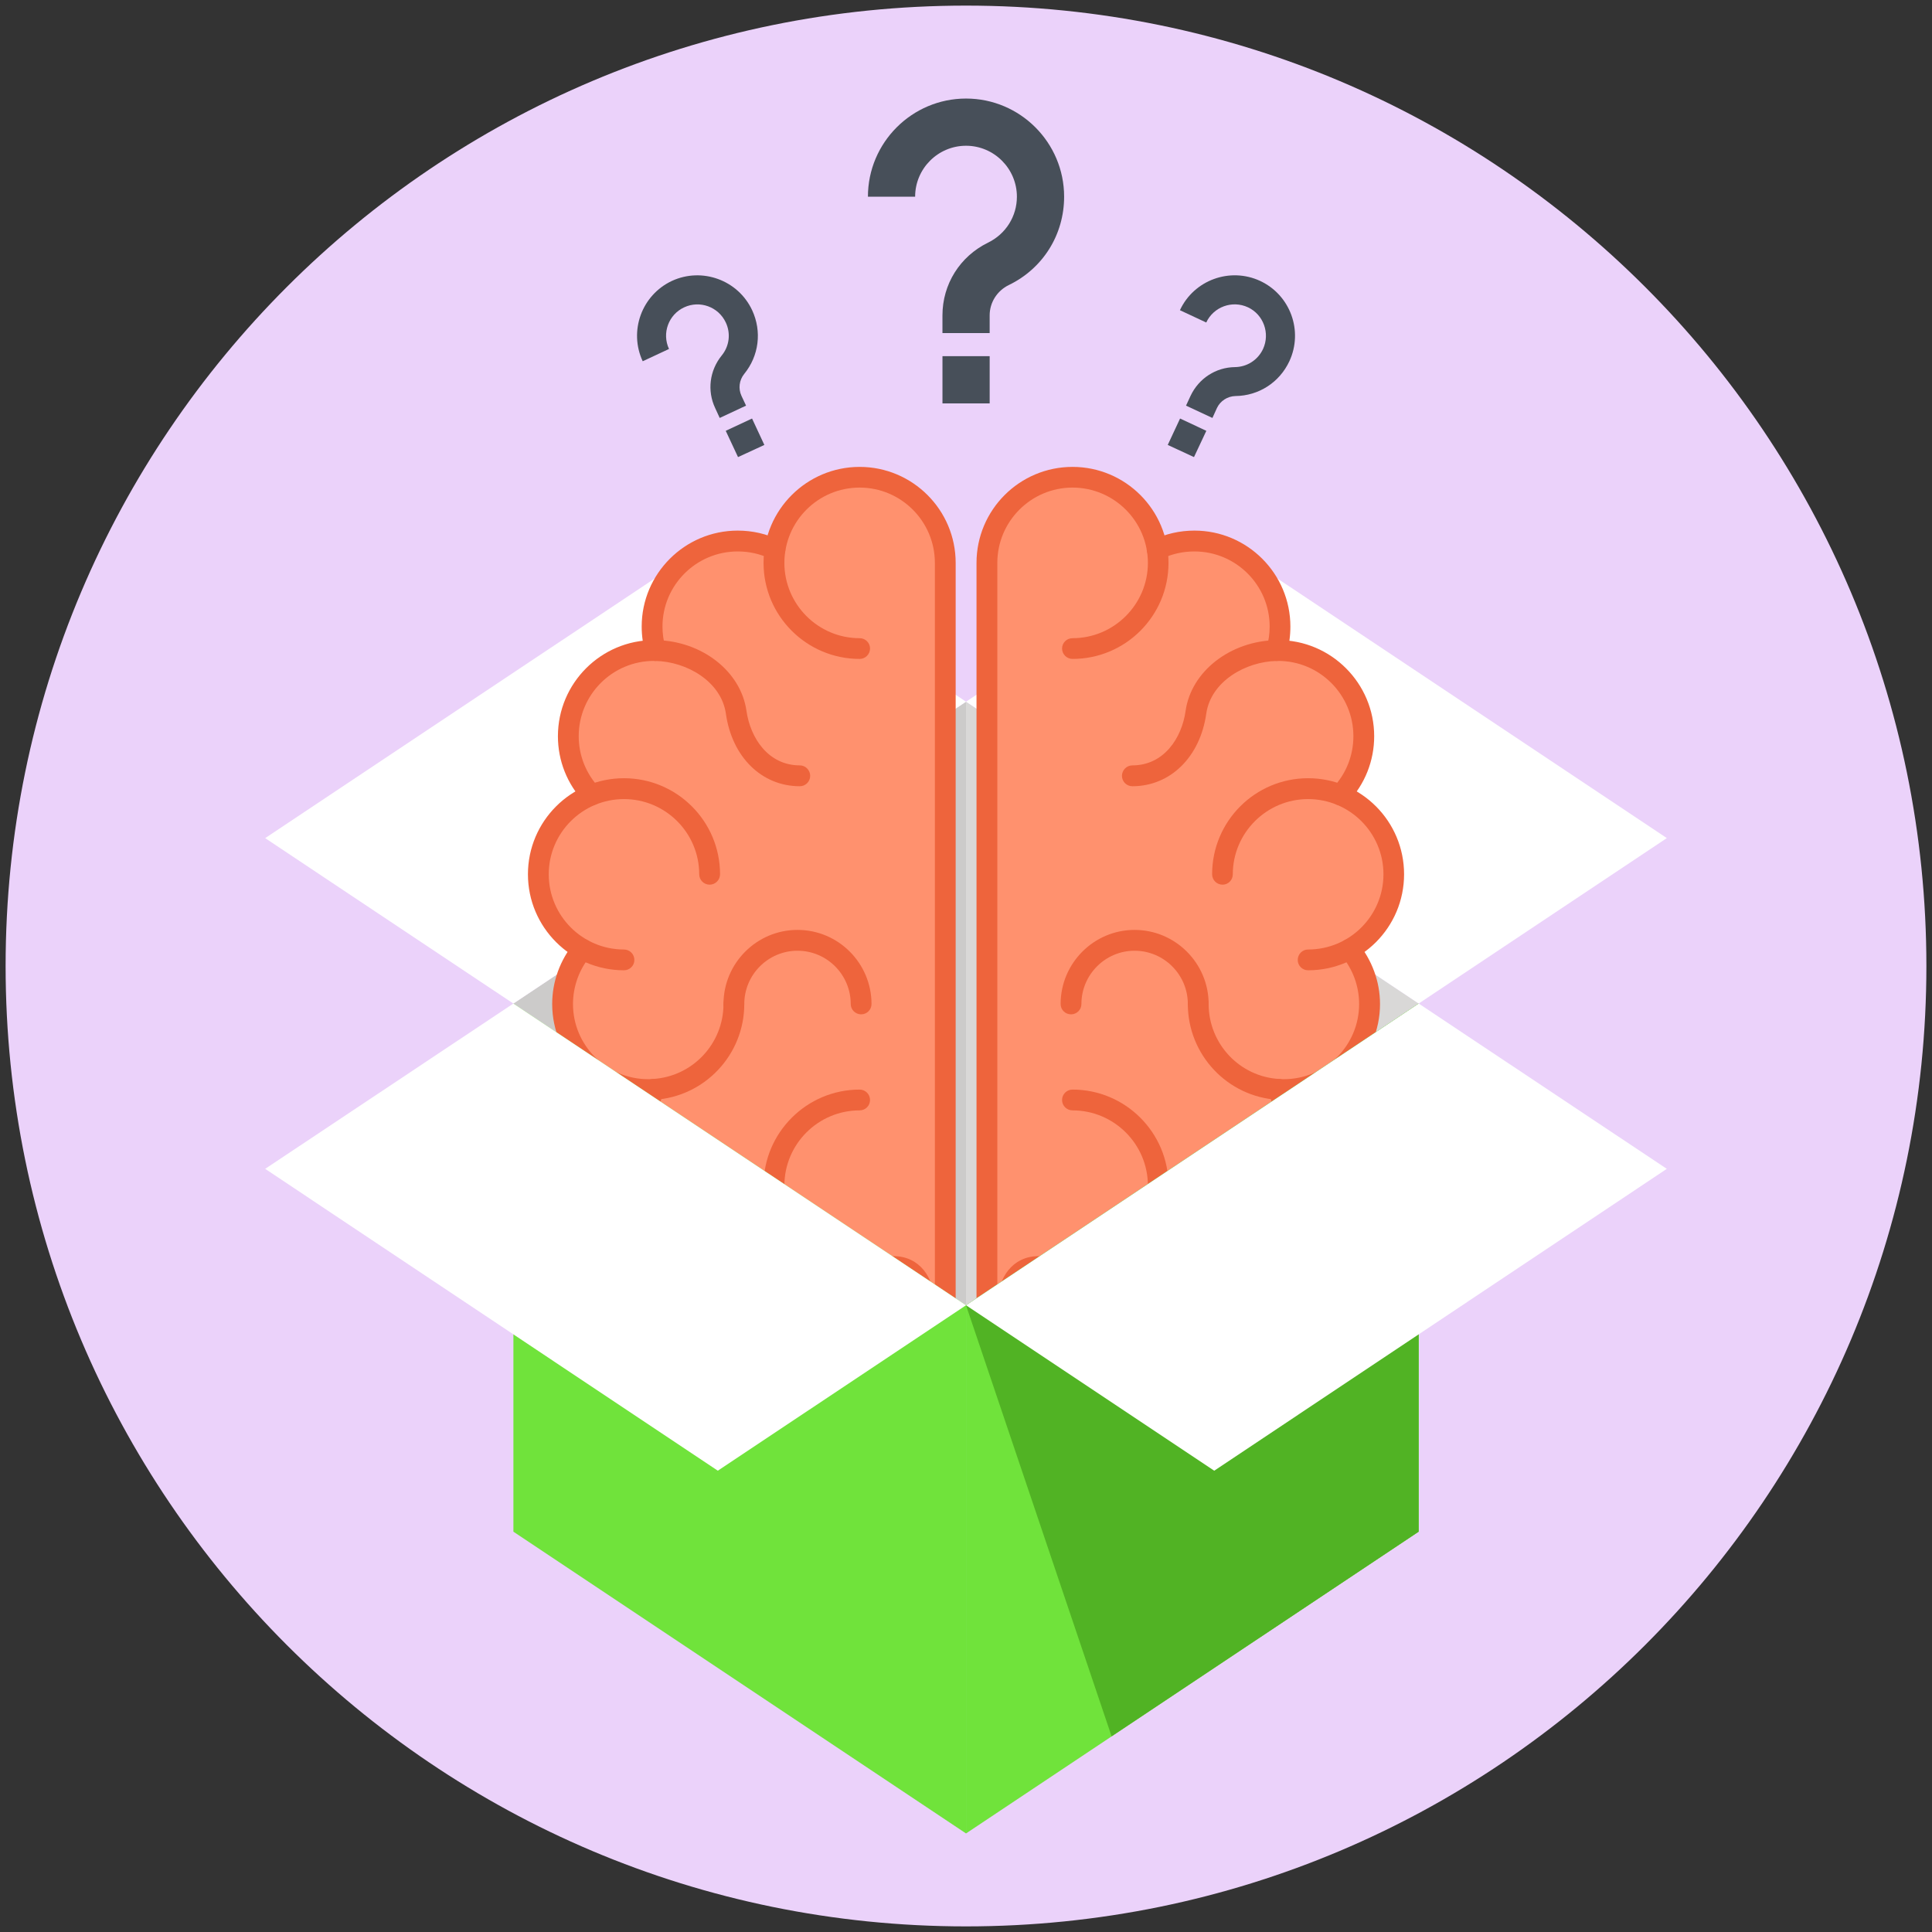 <?xml version="1.0" encoding="UTF-8"?> <!-- Creator: CorelDRAW 2018 (64-Bit) --> <svg xmlns="http://www.w3.org/2000/svg" xmlns:xlink="http://www.w3.org/1999/xlink" xml:space="preserve" width="55mm" height="55mm" style="shape-rendering:geometricPrecision; text-rendering:geometricPrecision; image-rendering:optimizeQuality; fill-rule:evenodd; clip-rule:evenodd" viewBox="0 0 5500 5500"><rect x="0" y="0" width="5500" height="5500" fill="#333333" stroke="none"/> <defs> <style type="text/css"> <![CDATA[ .fil8 {fill:#474F59;fill-rule:nonzero} .fil7 {fill:#51B324;fill-rule:nonzero} .fil6 {fill:#70E33B;fill-rule:nonzero} .fil1 {fill:#CCCBCA;fill-rule:nonzero} .fil2 {fill:#D9D8D7;fill-rule:nonzero} .fil0 {fill:#EBD2FA;fill-rule:nonzero} .fil5 {fill:#EE643C;fill-rule:nonzero} .fil4 {fill:#FF916E;fill-rule:nonzero} .fil3 {fill:white;fill-rule:nonzero} ]]> </style> </defs> <g id="Слой_x0020_1">  <path class="fil0" d="M5484.03 2750c0,1509.92 -1224.04,2734.03 -2734.03,2734.03 -1510,0 -2734.03,-1224.11 -2734.03,-2734.03 0,-1509.96 1224.03,-2734.03 2734.03,-2734.03 1509.99,0 2734.03,1224.07 2734.03,2734.03z"></path> <g id="_1921662287680"> <polygon class="fil1" points="1461.55,2856.86 2750.07,3715.79 2750.07,1997.59 "></polygon> <polygon class="fil2" points="4038.7,2856.86 2750.07,3715.79 2750.07,1997.59 "></polygon> <polygon class="fil3" points="2750.07,1997.59 1461.48,2856.93 754.9,2385.93 2043.49,1527.09 "></polygon> <polygon class="fil3" points="2750.14,1997.52 4038.7,2856.86 4745.1,2385.89 3456.69,1526.99 "></polygon> <path class="fil4" d="M2206.55 1563.18c-31.4,-14.39 -69.99,-23.07 -106.47,-23.07 -134.59,0 -243.77,109.04 -243.77,243.59 0,23.53 3.39,47.06 9.45,68.27l-4.09 -0.07c-134.65,0 -243.91,109.29 -243.91,243.98 0,64.59 25.29,123.54 66.64,167.14 -88.97,36.16 -151.84,123.55 -151.84,225.85 0,91.76 50.77,171.73 125.7,213.29 -35.38,42.27 -56.69,96.49 -56.69,156.1 0,134.62 109.25,243.56 243.8,243.56 4.94,0 9.92,-0.1 14.68,-0.43 -9.14,25.73 -14.68,54.72 -14.68,83.62 0,134.69 109.19,243.69 243.98,243.69 41.1,0 81.14,-10.65 115.22,-29.13l0 0.21c11.96,123.18 113,219.4 242.64,219.4 43.46,0 71.47,-13.52 96.38,-13.52 56.62,0 85.87,47.03 85.87,96.9l0 130.21 61.56 0 0 -2230.29c0,-134.69 -109.19,-244.05 -243.81,-244.05 -121.21,0 -221.97,88.79 -240.66,204.75z"></path> <path class="fil5" d="M2089.35 3458.44c-150.91,0 -273.58,-122.52 -273.58,-273.43 0,-32.22 5.51,-63.54 16.48,-93.77 5.57,-15.45 22.47,-23.28 37.96,-17.67 15.34,5.57 23.32,22.43 17.67,37.92 -8.53,23.64 -12.8,48.4 -12.8,73.52 0,118 96.02,214.09 214.27,214.09 35.32,0 70.35,-8.6 101.18,-25.1 14.5,-8.12 32.39,-2.62 40.18,11.74 7.76,14.46 2.47,32.42 -11.99,40.21 -39.58,21.14 -84.35,32.49 -129.37,32.49z"></path> <path class="fil5" d="M1845.37 3131.49c-150.77,0 -273.4,-122.8 -273.4,-273.23 0,-63.92 22.54,-125.87 63.54,-175.11 10.47,-12.67 29.13,-14.26 41.59,-3.57 12.63,10.13 14.36,29.18 3.88,41.42 -32.18,38.56 -49.78,87.17 -49.78,137.26 0,117.87 96.13,213.96 214.17,213.96 4.2,0 8.43,-0.07 12.42,-0.57 113.38,-6.24 201.82,-100.29 201.82,-213.39 0,-16.39 13.3,-29.56 29.74,-29.56 16.27,0 29.46,13.17 29.46,29.56 0,144.6 -112.92,264.23 -256.93,272.66 -5.04,0.36 -10.79,0.57 -16.51,0.57z"></path> <path class="fil5" d="M2451.55 2887.62c-16.4,0 -29.7,-13.19 -29.7,-29.36 0,-83.67 -67.95,-151.73 -151.52,-151.73 -83.47,0 -151.52,68.06 -151.52,151.73 0,16.17 -13.19,29.36 -29.46,29.36 -16.44,0 -29.74,-13.19 -29.74,-29.36 0,-116.17 94.55,-211.03 210.72,-211.03 116.27,0 210.68,94.86 210.68,211.03 0,16.17 -13.2,29.36 -29.46,29.36z"></path> <path class="fil5" d="M1776.3 2762.2c-150.67,0 -273.37,-122.55 -273.37,-273.33 0,-150.99 122.7,-273.44 273.37,-273.44 150.85,0 273.51,122.45 273.51,273.44 0,16.26 -13.23,29.6 -29.74,29.6 -16.23,0 -29.56,-13.34 -29.56,-29.6 0,-117.97 -95.96,-214.03 -214.21,-214.03 -118.04,0 -214.14,96.06 -214.14,214.03 0,118.25 96.1,214.17 214.14,214.17 16.4,0 29.63,13.3 29.63,29.81 0,16.16 -13.23,29.35 -29.63,29.35z"></path> <path class="fil5" d="M1684.51 2292.76c-7.87,0 -15.63,-3.21 -21.49,-9.35 -48.22,-50.97 -74.75,-117.58 -74.75,-187.53 0,-150.96 122.66,-273.65 273.4,-273.65l6.28 0.07c130.03,2.33 241.16,88.72 257.07,201.33 11.04,77.43 62.23,155.25 151.87,155.25 16.33,0 29.53,13.62 29.53,29.78 0,16.37 -13.2,29.6 -29.53,29.6 -108.41,0 -193,-83.08 -210.43,-206.52 -13.12,-92.11 -112.43,-148.66 -200.87,-150.11l-3.92 -0.14c-118.11,0 -214.21,96.06 -214.21,214.39 0,54.57 20.71,106.85 58.6,146.89 11.22,11.96 10.69,30.55 -1.13,41.7 -5.78,5.33 -13.12,8.29 -20.42,8.29z"></path> <path class="fil5" d="M1866.01 1881.63c-12.77,0 -24.55,-8.36 -28.29,-21.52 -7.31,-24.44 -10.97,-50.3 -10.97,-76.41 0,-150.42 122.62,-273.19 273.33,-273.19 41.91,0 81.88,9.14 119.17,27.13 14.71,7.37 20.7,25.05 13.61,39.65 -7.12,14.82 -24.76,20.96 -39.54,13.58 -29.11,-14.04 -60.43,-21.02 -93.24,-21.02 -118.15,0 -214.14,95.92 -214.14,213.85 0,20.46 2.9,40.57 8.61,60.08 4.52,15.84 -4.52,32.07 -20.25,36.48l-8.29 1.37z"></path> <path class="fil5" d="M2691.02 3861.99l-61.56 0c-16.41,0 -29.71,-13.06 -29.71,-29.22l0 -130.21c0,-31.03 -14.71,-67.59 -56.16,-67.59 -7.37,0 -17.14,2.26 -28.4,4.94 -17.85,4.03 -39.97,9 -67.98,9 -153.46,0 -273.54,-120.12 -273.54,-273.83 0,-150.42 122.8,-273.26 273.54,-273.26 16.3,0 29.6,13.16 29.6,29.64 0,16.51 -13.3,29.56 -29.6,29.56 -118.25,0 -214.24,96.16 -214.24,214.06 0,120.27 94.16,214.43 214.24,214.43 21.34,0 38.49,-3.6 55,-7.42 14.15,-3.25 27.48,-6.13 41.38,-6.13 75.71,0 115.43,63.89 115.43,126.6l0 100.63 2.36 0 0 -2200.71c0,-118.36 -96.13,-214.42 -214.17,-214.42 -118.25,0 -214.24,96.06 -214.24,214.42 0,117.97 95.99,214.31 214.24,214.31 16.3,0 29.6,13.13 29.6,29.25 0,16.47 -13.3,29.77 -29.6,29.77 -150.74,0 -273.54,-122.41 -273.54,-273.33 0,-150.81 122.8,-273.33 273.54,-273.33 150.74,0 273.37,122.52 273.37,273.33l0 2230.29c0,16.16 -13.19,29.22 -29.56,29.22z"></path> <path class="fil4" d="M3293.49 1563.18c31.64,-14.39 70.59,-23.07 106.79,-23.07 134.37,0 243.98,109.04 243.98,243.59 0,23.53 -3.74,47.06 -9.46,68.27l3.85 -0.07c134.72,0 243.87,109.29 243.87,243.98 0,64.59 -25.36,123.54 -66.46,167.14 88.9,36.16 151.87,123.55 151.87,225.85 0,91.76 -50.69,171.73 -125.66,213.29 34.89,42.27 56.59,96.49 56.59,156.1 0,134.62 -109.36,243.56 -243.98,243.56 -5.19,0 -9.88,-0.1 -14.54,-0.43l-0.21 0c9.49,25.73 14.75,54.72 14.75,83.62 0,134.69 -109.01,243.69 -243.74,243.69 -41.2,0 -81.31,-10.65 -115.18,-29.13l0 0.21c-12.45,123.18 -113.38,219.4 -242.71,219.4 -43.68,0 -71.58,-13.52 -96.52,-13.52 -56.55,0 -85.8,47.03 -85.8,96.9l0 130.21 -61.38 0 0 -2230.29c0,-134.69 108.97,-244.05 243.7,-244.05 121.21,0 221.86,88.79 240.24,204.75z"></path> <path class="fil5" d="M3411.14 3458.44c-45.33,0 -89.78,-11.35 -129.47,-32.49 -14.43,-7.79 -19.68,-25.75 -12.17,-40.21 8.19,-14.36 26.07,-19.86 40.29,-11.74 31.08,16.5 65.76,25.1 101.35,25.1 118.04,0 214.14,-96.09 214.14,-214.09 0,-25.12 -4.45,-49.88 -12.7,-73.52 -5.82,-15.49 2.57,-32.35 17.74,-37.92 15.07,-5.61 32.28,2.22 38.1,17.67 10.52,30.23 16.27,61.55 16.27,93.77 0,150.91 -122.56,273.43 -273.55,273.43z"></path> <path class="fil5" d="M3654.88 3131.49c-5.4,0 -11.05,-0.21 -16.8,-0.57 -143.58,-8.43 -256.57,-128.06 -256.57,-272.66 0,-16.39 13.12,-29.56 29.63,-29.56 16.48,0 29.6,13.17 29.6,29.56 0,113.1 88.3,207.15 201.26,213.39 4.66,0.5 8.75,0.57 12.88,0.57 118.28,0 214.24,-96.09 214.24,-213.96 0,-50.09 -17.5,-98.7 -49.85,-137.26 -10.48,-12.24 -8.68,-31.29 3.99,-41.42 12.49,-10.69 31.22,-9.1 41.52,3.57 40.85,49.24 63.85,111.19 63.85,175.11 0,150.43 -122.87,273.23 -273.75,273.23z"></path> <path class="fil5" d="M3411.14 2887.62c-16.51,0 -29.63,-13.19 -29.63,-29.36 0,-83.67 -68.02,-151.73 -151.7,-151.73 -83.18,0 -151.27,68.06 -151.27,151.73 0,16.17 -13.12,29.36 -29.6,29.36 -16.47,0 -29.59,-13.19 -29.59,-29.36 0,-116.17 94.58,-211.03 210.46,-211.03 116.14,0 210.93,94.86 210.93,211.03 0,16.17 -13.12,29.36 -29.6,29.36z"></path> <path class="fil5" d="M3723.84 2762.2c-16.29,0 -29.45,-13.19 -29.45,-29.35 0,-16.51 13.16,-29.81 29.45,-29.81 118.43,0 214.56,-95.92 214.56,-214.17 0,-117.97 -96.13,-214.03 -214.56,-214.03 -117.89,0 -214.31,96.06 -214.31,214.03 0,16.26 -12.8,29.6 -29.24,29.6 -16.51,0 -29.64,-13.34 -29.64,-29.6 0,-150.99 122.42,-273.44 273.19,-273.44 151.06,0 273.27,122.45 273.27,273.44 0,150.78 -122.21,273.33 -273.27,273.33z"></path> <path class="fil5" d="M3816.06 2292.76c-7.55,0 -14.82,-2.96 -20.81,-8.29 -11.47,-11.15 -11.96,-29.74 -0.96,-41.7 38.07,-40.04 58.53,-92.32 58.53,-146.89 0,-118.33 -96.17,-214.39 -214.17,-214.39l-3.78 0.14c-88.44,1.45 -187.82,58 -200.9,150.11 -17.57,123.44 -102.27,206.52 -210.33,206.52 -16.37,0 -29.67,-13.23 -29.67,-29.6 0,-16.16 13.3,-29.78 29.67,-29.78 89.64,0 140.86,-77.82 151.52,-155.25 16.12,-112.61 127.21,-199 258.58,-201.33l4.91 -0.07c150.63,0 273.37,122.69 273.37,273.65 0,69.95 -26.36,136.56 -74.58,187.53 -5.79,6.14 -13.83,9.35 -21.38,9.35z"></path> <path class="fil5" d="M3634.49 1881.63l-8.61 -1.37c-15.38,-4.41 -24.41,-20.64 -19.93,-36.48 5.53,-19.54 8.5,-39.69 8.5,-60.08 0,-117.93 -95.96,-213.85 -214.17,-213.85 -32.6,0 -64.46,6.98 -93.38,21.02 -14.4,7.34 -32.53,1.24 -39.09,-13.58 -7.52,-14.6 -1.52,-32.35 13.3,-39.65 37.25,-17.99 77.4,-27.13 119.17,-27.13 150.81,0 273.19,122.77 273.19,273.19 0,26.04 -3.42,51.97 -10.66,76.41 -3.81,13.16 -15.77,21.52 -28.32,21.52z"></path> <path class="fil5" d="M2870.93 3861.99l-61.38 0c-16.4,0 -29.63,-13.06 -29.63,-29.22l0 -2230.29c0,-150.81 122.52,-273.33 273.33,-273.33 150.85,0 273.23,122.52 273.23,273.33 0,150.92 -122.38,273.33 -273.23,273.33 -16.37,0 -29.78,-13.3 -29.78,-29.77 0,-16.12 13.41,-29.25 29.78,-29.25 118.21,0 214.56,-96.34 214.56,-214.31 0,-118.36 -96.35,-214.42 -214.56,-214.42 -117.86,0 -214.07,96.06 -214.07,214.42l0 2200.71 2.19 0 0 -100.63c0,-62.71 39.72,-126.6 115.36,-126.6 14.07,0 27.2,2.88 41.56,6.13 16.33,3.82 33.55,7.42 54.96,7.42 120.08,0 214.56,-94.16 214.56,-214.43 0,-117.9 -96.35,-214.06 -214.56,-214.06 -16.37,0 -29.78,-13.05 -29.78,-29.56 0,-16.48 13.41,-29.64 29.78,-29.64 150.85,0 273.23,122.84 273.23,273.26 0,153.71 -120.16,273.83 -273.23,273.83 -27.94,0 -50.06,-4.97 -68.02,-9 -11.07,-2.68 -20.81,-4.94 -28.5,-4.94 -41.45,0 -56.2,36.56 -56.2,67.59l0 130.21c0,16.16 -13.12,29.22 -29.6,29.22z"></path> <polygon class="fil6" points="1461.55,2856.86 1461.55,4360.35 2750.07,5219.44 2750.07,3715.79 "></polygon> <polygon class="fil6" points="4038.7,2856.86 4038.7,4360.35 2750.07,5219.44 2750.07,3715.79 "></polygon> <polygon class="fil7" points="4038.7,2856.86 4038.7,4360.35 3164.51,4943.04 2750.07,3715.79 "></polygon> <polygon class="fil3" points="4745.1,3327.46 3456.69,4186.79 2750.07,3715.79 4038.7,2856.86 "></polygon> <polygon class="fil3" points="754.9,3327.46 2043.49,4186.79 2750.07,3715.79 1461.48,2856.86 "></polygon> <path class="fil8" d="M2750.14 280.55c-153.99,0 -279.33,125.31 -279.33,279.4l134.38 0c0,-79.83 64.98,-145.02 144.95,-145.02 79.69,0 144.75,65.19 144.75,145.02 0,55.92 -31.58,106.12 -82.2,130.85 -80.05,39.12 -129.72,118.32 -129.72,207.04l0 50.31 134.38 0 0 -50.31c0,-36.69 21.06,-69.95 54.25,-86.25 97.51,-47.06 157.73,-143.44 157.73,-251.64 0,-154.09 -125.24,-279.4 -279.19,-279.4z"></path> <polygon class="fil8" points="2683.01,1148.39 2817.38,1148.39 2817.38,1013.94 2683.01,1013.94 "></polygon> <path class="fil8" d="M1912.75 799.7c-85.9,40.25 -123.19,142.73 -83.11,228.71l74.86 -34.96c-20.82,-44.74 -1.38,-97.9 43.21,-118.54 44.59,-20.78 97.72,-1.41 118.5,43.25 14.61,31.08 10.16,67.35 -11.78,94.02 -34.57,42.75 -41.63,100.36 -18.56,149.33l12.99 28.29 75 -35.06 -13.02 -27.8c-9.56,-20.71 -6.56,-44.59 7.79,-62.48 42.06,-51.61 50.66,-120.93 22.58,-181.36 -40.14,-85.9 -142.56,-123.09 -228.46,-83.4z"></path> <polygon class="fil8" points="2101,1301.24 2175.96,1266.64 2140.93,1191.46 2066.04,1226.46 "></polygon> <path class="fil8" d="M3587.28 799.7c-85.76,-39.76 -188.41,-2.58 -228.28,83.4l74.9 34.99c20.81,-44.66 74.04,-64.1 118.78,-43.25 44.16,20.64 63.46,73.87 43,118.5 -14.75,31.47 -45.33,51.26 -80.19,51.75 -54.54,0.67 -102.87,32.28 -126.26,81.85l-12.87 27.8 75.17 35.06 12.85 -28.29c9.52,-20.25 29.95,-33.41 52.63,-34.08 66.57,-0.63 125.45,-38.95 153.53,-99.02 40.04,-86.05 2.93,-188.42 -83.26,-228.71z"></path> <polygon class="fil8" points="3324.32,1266.64 3399.04,1301.24 3434.18,1226.46 3359.42,1191.46 "></polygon> </g> </g> </svg> 